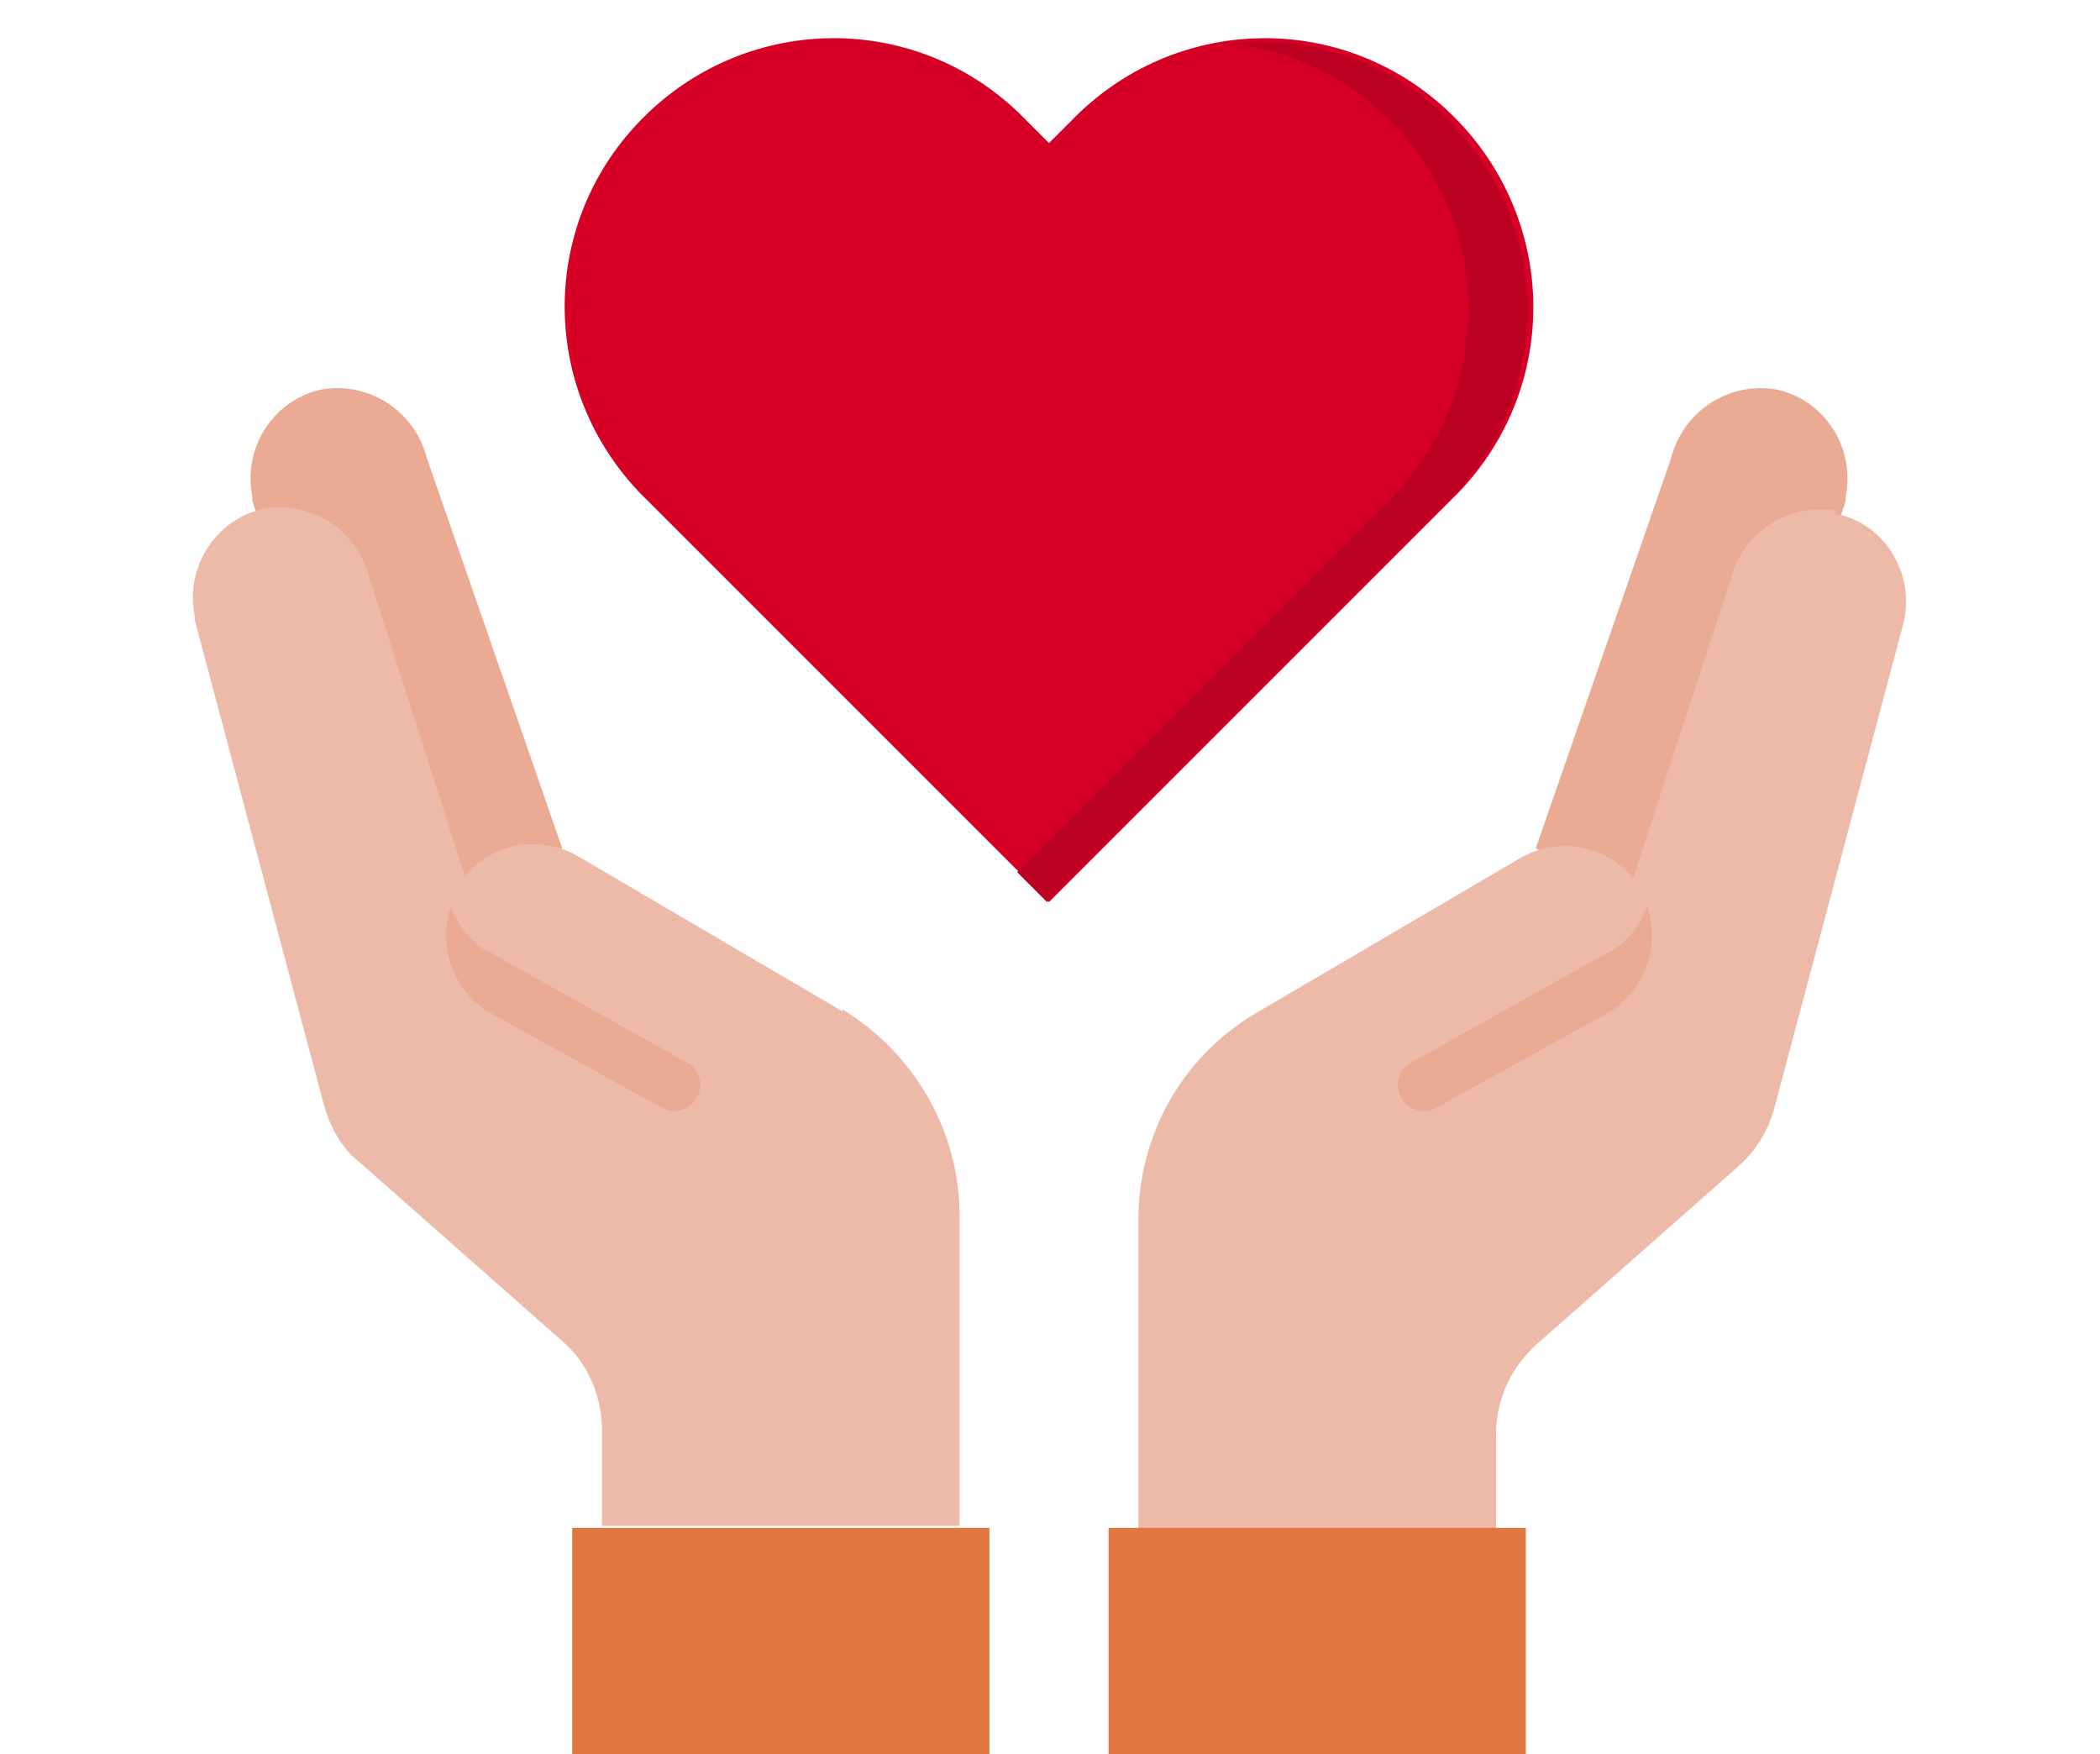 <?xml version="1.0" encoding="UTF-8"?>
<svg id="_レイヤー_1" data-name=" レイヤー 1" xmlns="http://www.w3.org/2000/svg" version="1.1" viewBox="0 0 105.7 88.3">
  <defs>
    <style>
      .cls-1 {
        fill: #d60027;
      }

      .cls-1, .cls-2, .cls-3, .cls-4, .cls-5 {
        stroke-width: 0px;
      }

      .cls-2 {
        fill: #edbaa9;
      }

      .cls-3 {
        fill: #b02;
      }

      .cls-4 {
        fill: #e17640;
      }

      .cls-5 {
        fill: #eaaa94;
      }
    </style>
  </defs>
  <g id="healthcare-covid19-coronavirus-hand-hearth">
    <path class="cls-5" d="M28.3,42.7l-6.8-19.6c-.6-2.4-2.9-3.9-5.3-3.5-2.4.5-4,2.9-3.5,5.4,0,0,0,.1,0,.2l7,21.6,8.6-4.1Z"/>
    <path class="cls-5" d="M77.3,42.7l6.8-19.6c.6-2.4,2.9-3.9,5.3-3.5,2.4.5,4,2.9,3.5,5.4,0,0,0,.1,0,.2l-7,21.6-8.6-4.1Z"/>
    <path class="cls-2" d="M42.4,50.9l-13.3-7.8c-1.9-1.1-4.3-.7-5.7,1l-4.8-15c-.6-2.4-2.9-3.9-5.3-3.5-2.4.5-4,2.9-3.5,5.4,0,0,0,.1,0,.2l6.5,24.4c.3,1.1.9,2.2,1.8,2.9l10.2,9c1.3,1.1,2,2.8,2,4.5v4.8h18v-15.6c0-4.3-2.3-8.2-5.9-10.4Z"/>
    <path class="cls-2" d="M92.4,25.7c-2.4-.4-4.7,1.1-5.3,3.5l-4.9,15c-1.4-1.7-3.8-2.1-5.7-1l-13.3,7.8c-3.7,2.2-5.9,6.1-5.9,10.4v15.6h18v-4.8c0-1.7.7-3.3,2-4.5l10.2-9c.9-.8,1.5-1.8,1.8-2.9l6.5-24.4c.6-2.4-.8-4.9-3.2-5.5,0,0-.1,0-.2,0h0Z"/>
    <path class="cls-4" d="M55.8,76.9v12h21v-12h-21Z"/>
    <path class="cls-4" d="M49.8,76.9h-21v12h21v-12Z"/>
    <path class="cls-1" d="M73,25.2l-1.1,1.1-19.1,19.1-19.1-19.1-1.1-1.1c-5.4-5.2-5.6-13.7-.4-19.1,5.2-5.4,13.7-5.6,19.1-.4.1.1.3.3.4.4l1.1,1.1,1.1-1.1c5.2-5.4,13.7-5.6,19.1-.4,5.4,5.2,5.6,13.7.4,19.1-.1.1-.3.3-.4.4Z"/>
    <path class="cls-3" d="M73,6.1c-2.9-2.9-7-4.4-11.1-3.9,7.4.8,12.8,7.5,11.9,14.9-.3,3.1-1.7,5.9-3.9,8.1l-1.1,1.1-17.6,17.6,1.5,1.5,19.1-19.1,1.1-1.1c5.3-5.3,5.3-13.8,0-19.1Z"/>
    <g>
      <path class="cls-5" d="M81,47.9l-10,5.6c-.6.3-.8,1.1-.5,1.7.3.6,1.1.9,1.7.6,0,0,0,0,0,0l8.7-4.8c1.9-1.1,2.7-3.4,2-5.4-.3,1-1.1,1.9-2,2.4h0Z"/>
      <path class="cls-5" d="M24.6,47.9l10,5.6c.6.3.8,1.1.5,1.7-.3.6-1.1.9-1.7.6,0,0,0,0,0,0l-8.7-4.8c-1.9-1.1-2.7-3.4-2-5.4.3,1,1.1,1.9,2,2.4h0Z"/>
    </g>
  </g>
</svg>